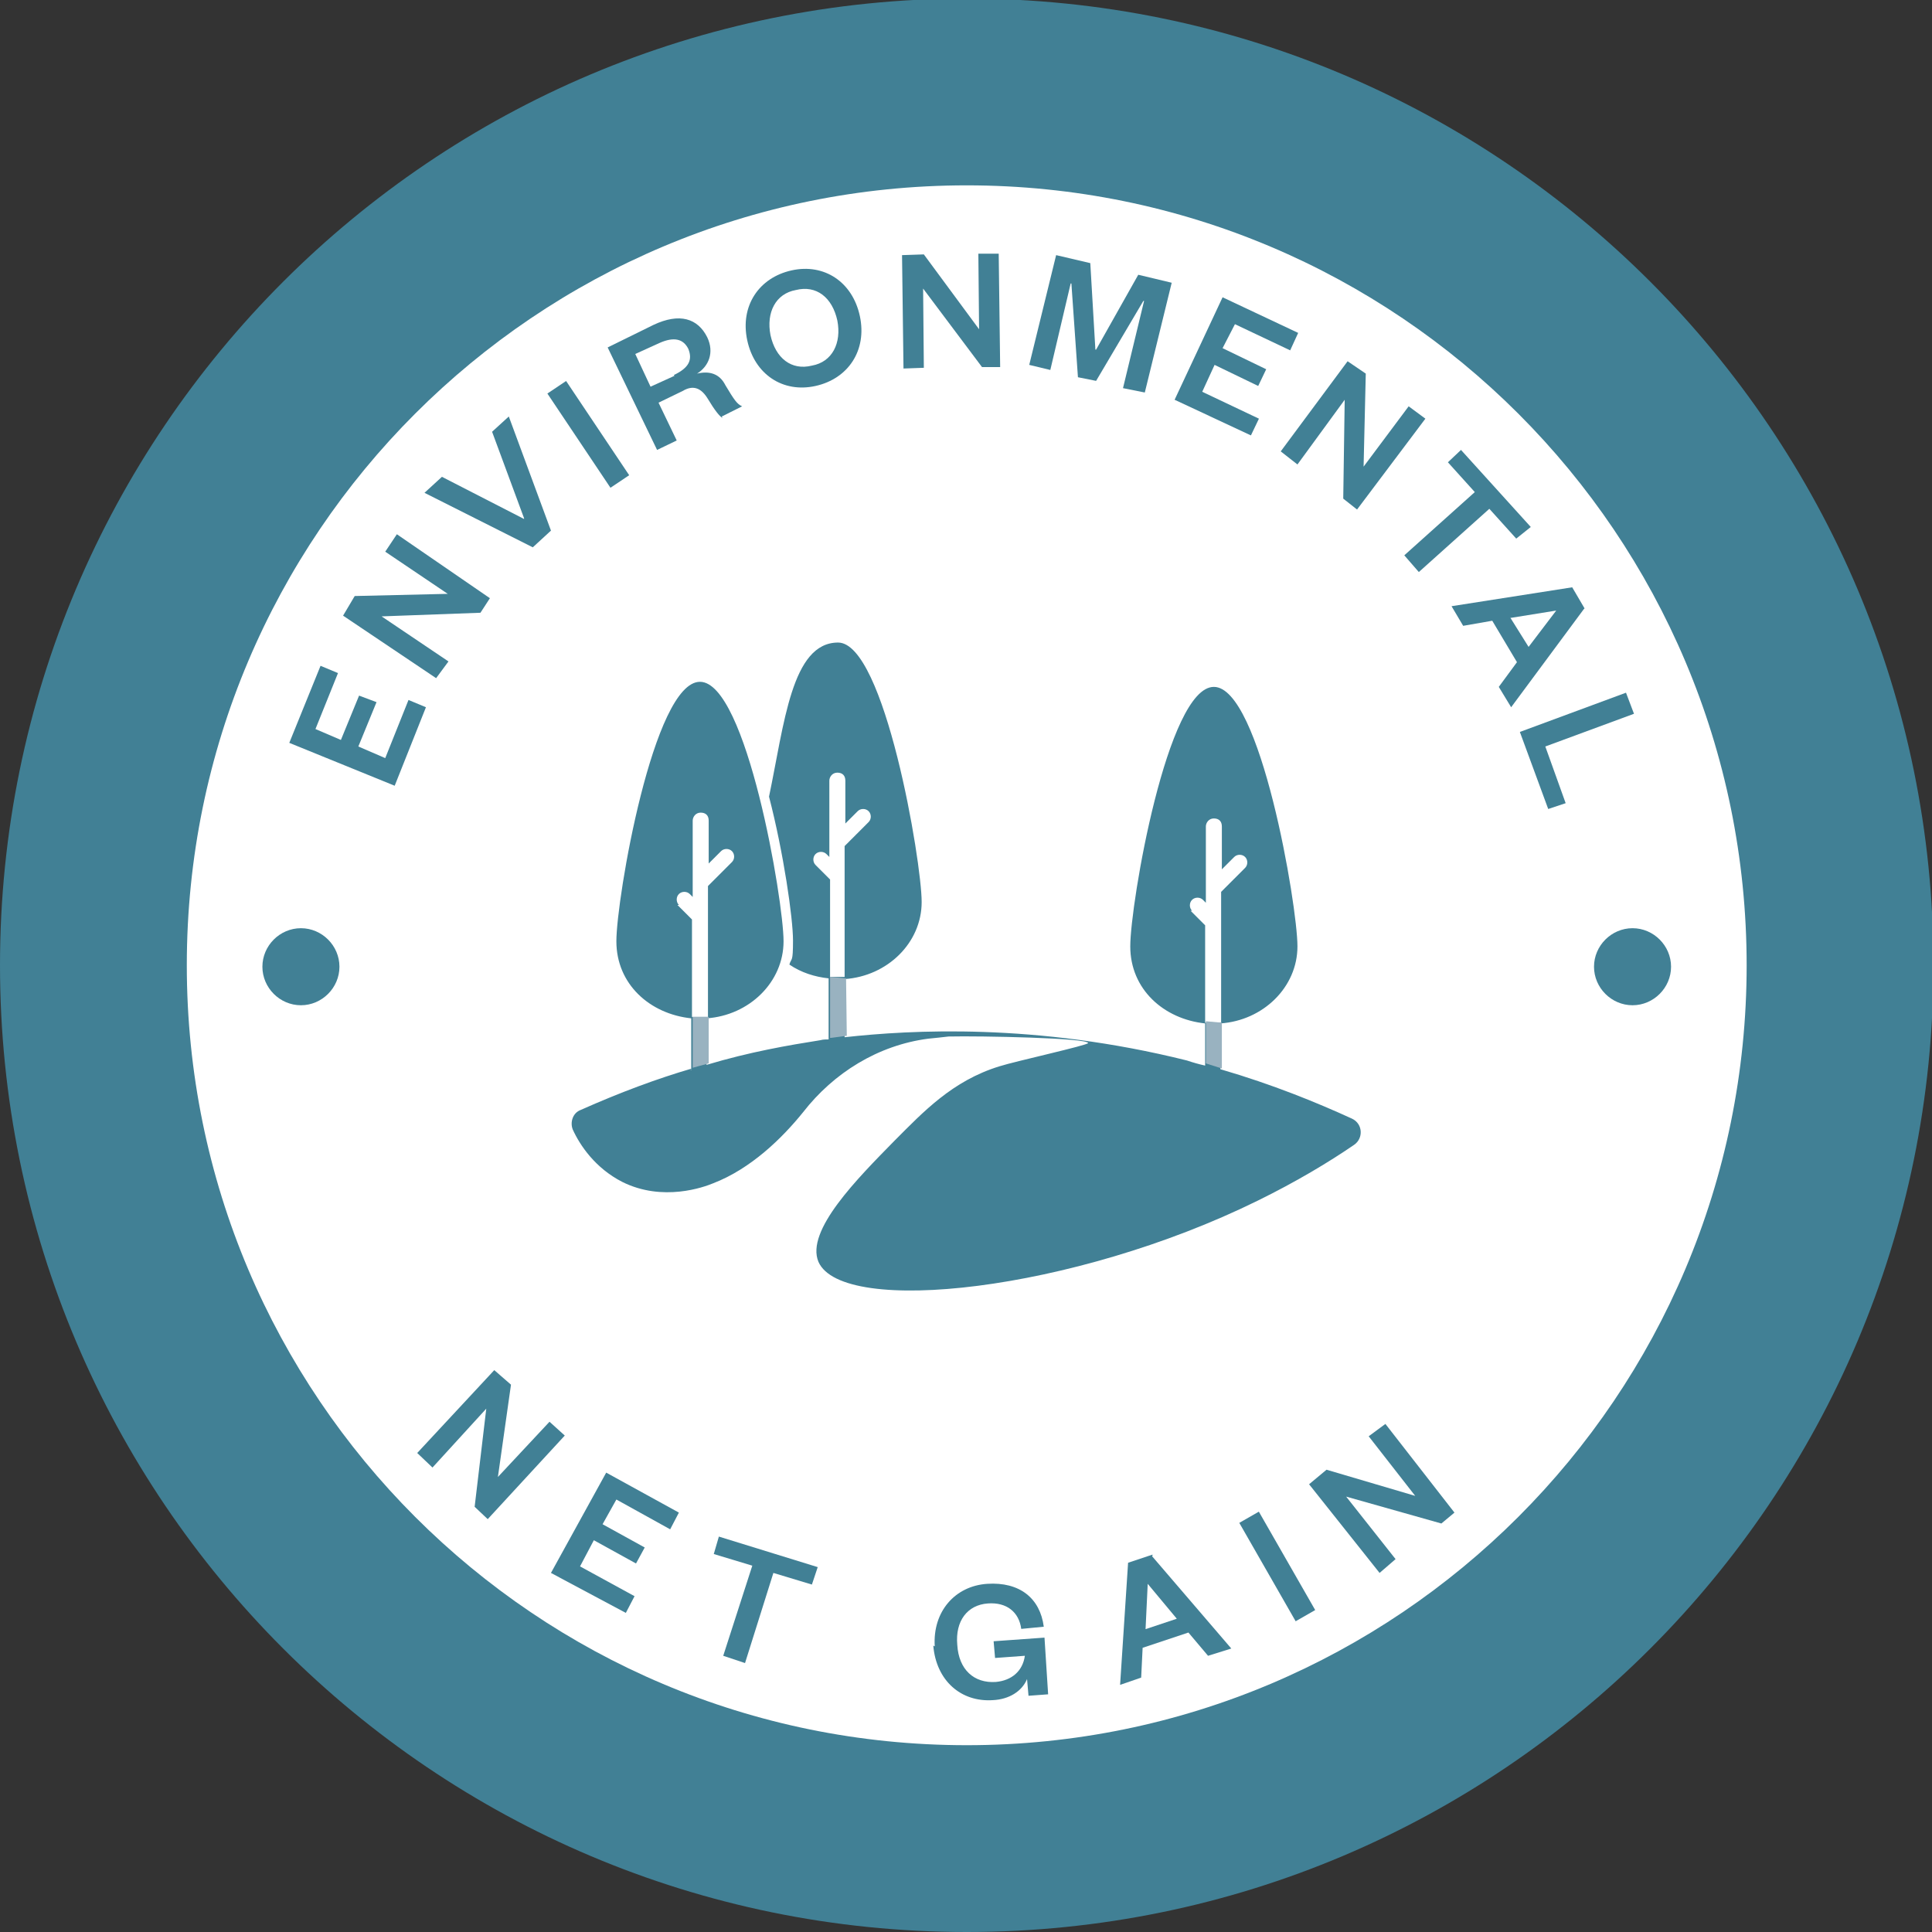 <?xml version="1.0" encoding="UTF-8"?>
<svg xmlns="http://www.w3.org/2000/svg" xmlns:xlink="http://www.w3.org/1999/xlink" id="Layer_1" version="1.1" viewBox="0 0 265.8 265.8">
  <rect x="0" y="0" width="265.8" height="265.8" fill="#333333" stroke="none"/>
  <defs>
    <style>
      .st0, .st1 {
        fill: none;
      }

      .st1 {
        stroke: #418095;
        stroke-linecap: round;
        stroke-linejoin: round;
        stroke-width: .2px;
      }

      .st2 {
        fill: #418095;
      }

      .st3 {
        fill: #99b2c0;
      }

      .st4 {
        clip-path: url(#clippath-1);
      }

      .st5 {
        fill: #fff;
      }

      .st6 {
        clip-path: url(#clippath);
      }
    </style>
    <clipPath id="clippath">
      <rect class="st0" x="0" y="-.2" width="266" height="266"></rect>
    </clipPath>
    <clipPath id="clippath-1">
      <path class="st0" d="M133-.2C59.6-.2,0,59.4,0,132.8s59.6,133,133,133,133-59.6,133-133S206.5-.2,133-.2Z"></path>
    </clipPath>
  </defs>
  <g class="st6">
    <path class="st2" d="M133,265.8c73.4,0,133-59.6,133-133S206.5-.2,133-.2,0,59.4,0,132.8s59.6,133,133,133"></path>
  </g>
  <g class="st4">
    <g>
      <path class="st5" d="M133,240.1c59.3,0,107.3-48,107.3-107.3S192.3,25.5,133,25.5,25.7,73.5,25.7,132.8s48,107.3,107.3,107.3"></path>
      <path class="st5" d="M220.2,161.1c15.7-48.2-10.7-99.8-58.8-115.4-48-15.7-99.8,10.7-115.4,58.8-15.6,48.2,10.7,99.8,58.8,115.4,48.2,15.6,99.8-10.7,115.4-58.8"></path>
      <polygon class="st2" points="58.6 97.3 54.3 108.1 39.8 102.2 44.1 91.6 46.5 92.6 43.4 100.3 46.9 101.8 49.4 95.7 51.8 96.6 49.3 102.7 53 104.3 56.2 96.3 58.6 97.3"></polygon>
      <polygon class="st2" points="61.6 81.7 53 75.9 54.6 73.5 67.4 82.3 66.1 84.3 52.5 84.8 61.7 91 60 93.3 47.2 84.7 48.8 82 61.6 81.7"></polygon>
      <polygon class="st2" points="73.3 75.3 58.4 67.8 60.8 65.6 72.1 71.4 72.1 71.3 67.7 59.4 70 57.3 75.8 73 73.3 75.3"></polygon>
      <rect class="st2" x="79.4" y="52" width="3.1" height="15.6" transform="translate(-19.6 55.1) rotate(-33.8)"></rect>
      <path class="st2" d="M92.7,51.6c2.1-1,2.6-2.1,2-3.6-.7-1.4-2-1.7-4-.8l-3.3,1.5,2.1,4.5,3.3-1.5h0ZM99.4,57.5c-.4-.2-1.1-1.1-2-2.6s-2-2-3.5-1.1l-3.3,1.6,2.5,5.2-2.7,1.3-6.8-14.1,6.3-3.1c3.6-1.7,6.1-.9,7.4,1.7,1,2.1.2,4-1.4,5,1.7-.4,3.1,0,3.9,1.6,1.2,2,1.6,2.6,2.3,2.9l-2.8,1.4h0Z"></path>
      <path class="st2" d="M109.5,39.9c-2.8.5-4.1,3.1-3.5,6.2.7,3.2,2.9,4.9,5.7,4.2,2.8-.5,4.1-3.1,3.5-6.2-.7-3.2-2.9-4.9-5.7-4.2M112.2,53.1c-4.5,1-8.4-1.6-9.4-6.3s1.6-8.6,6.1-9.6c4.5-1,8.4,1.6,9.4,6.3s-1.6,8.6-6.1,9.6"></path>
      <polygon class="st2" points="134.7 45.3 134.6 34.9 137.4 34.9 137.6 50.5 135.1 50.5 127 39.7 127.1 50.6 124.3 50.7 124.1 35.1 127.1 35 134.7 45.3"></polygon>
      <polygon class="st2" points="148.3 51.9 147.4 39 147.3 39 144.5 50.9 141.6 50.2 145.3 35.1 150 36.2 150.7 48.1 150.8 48.1 156.6 37.8 161.2 38.9 157.5 54 154.5 53.4 157.4 41.4 157.3 41.4 150.8 52.4 148.3 51.9"></polygon>
      <polygon class="st2" points="172.1 59.9 161.6 55 168.2 40.9 178.6 45.8 177.5 48.2 169.9 44.6 168.2 47.9 174.2 50.8 173.1 53.1 167.1 50.2 165.4 53.9 173.2 57.6 172.1 59.9"></polygon>
      <polygon class="st2" points="187.6 64.2 193.8 55.9 196.1 57.6 186.7 70.1 184.8 68.6 185 55 178.5 63.9 176.2 62.1 185.4 49.7 187.9 51.4 187.6 64.2"></polygon>
      <polygon class="st2" points="193.2 76.4 202.9 67.7 199.2 63.6 201 61.9 210.6 72.5 208.6 74.1 204.9 70 195.2 78.7 193.2 76.4"></polygon>
      <path class="st2" d="M207.8,85l2.5,4,3.8-5h0l-6.2,1h-.1ZM217.9,83.8l-10,13.5-1.7-2.8,2.5-3.4-3.4-5.7-4,.7-1.6-2.7,16.6-2.6,1.7,2.9h0Z"></path>
      <polygon class="st2" points="224.8 98.2 212.6 102.7 215.4 110.5 213 111.3 209.1 100.7 223.7 95.3 224.8 98.2"></polygon>
      <polygon class="st2" points="68.5 203.2 75.6 195.6 77.7 197.5 67.1 209 65.3 207.3 66.9 193.8 59.5 201.9 57.4 199.9 68 188.5 70.3 190.5 68.5 203.2"></polygon>
      <polygon class="st2" points="86.1 221.9 75.8 216.4 83.4 202.6 93.4 208.1 92.2 210.4 84.8 206.3 82.9 209.7 88.7 212.9 87.5 215.1 81.7 211.9 79.8 215.5 87.3 219.6 86.1 221.9"></polygon>
      <polygon class="st2" points="99.5 227.8 103.5 215.4 98.2 213.8 98.9 211.4 112.5 215.6 111.7 218 106.4 216.4 102.5 228.8 99.5 227.8"></polygon>
      <path class="st2" d="M128.6,226.5c-.3-4.8,2.8-8.3,7.2-8.6,4.5-.3,7.3,2,7.8,5.9l-3.1.3c-.3-2.3-2-3.7-4.6-3.5-2.8.2-4.5,2.4-4.2,5.7.2,3.4,2.3,5.3,5.3,5.1,2.2-.2,3.7-1.5,4-3.6l-4.1.3-.2-2.3,7-.5.5,7.8-2.7.2-.2-2.3c-.7,1.7-2.5,2.8-4.7,2.9-4.4.3-7.8-2.7-8.2-7.5"></path>
      <path class="st2" d="M157.4,224.2l4.5-1.5-4-4.8h0l-.3,6.3h-.1ZM158.5,214.1l10.9,12.7-3.2,1-2.7-3.2-6.3,2.1-.2,4.1-2.9,1,1.1-16.8,3.3-1.1h.1Z"></path>
      <rect class="st2" x="174.1" y="207.7" width="3.1" height="15.6" transform="translate(-83.8 115.8) rotate(-29.8)"></rect>
      <polygon class="st2" points="194.7 205.8 188.3 197.6 190.6 195.9 200.1 208.1 198.3 209.6 185.2 205.9 192 214.5 189.8 216.4 180.1 204.2 182.5 202.2 194.7 205.8"></polygon>
      <path class="st1" d="M206.6,132.8"></path>
      <path class="st2" d="M41.4,138.3c2.9,0,5.3-2.4,5.3-5.3s-2.4-5.3-5.3-5.3-5.3,2.4-5.3,5.3,2.4,5.3,5.3,5.3"></path>
      <path class="st2" d="M224.6,138.3c2.9,0,5.3-2.4,5.3-5.3s-2.4-5.3-5.3-5.3-5.3,2.4-5.3,5.3,2.4,5.3,5.3,5.3"></path>
      <path class="st2" d="M164,125.3c-.4-.4-.4-1.1,0-1.5s1.1-.4,1.5,0l.4.4v-10.5c0-.5.4-1.1,1.1-1.1s1.1.4,1.1,1.1v5.9l1.7-1.7c.4-.4,1.1-.4,1.5,0s.4,1.1,0,1.5l-3.3,3.3v18h-2.2v-13.4l-2-2h0ZM114.2,134.4v-13.4l-2-2c-.4-.4-.4-1.1,0-1.5s1.1-.4,1.5,0l.4.4v-10.5c0-.5.4-1.1,1.1-1.1s1.1.4,1.1,1.1v5.9l1.7-1.7c.4-.4,1.1-.4,1.5,0s.4,1.1,0,1.5l-3.3,3.3v18h-2.2ZM93.4,124.5c-.4-.4-.4-1.1,0-1.5s1.1-.4,1.5,0l.4.4v-10.5c0-.5.4-1.1,1.1-1.1s1.1.4,1.1,1.1v5.9l1.7-1.7c.4-.4,1.1-.4,1.5,0s.4,1.1,0,1.5l-3.3,3.3v18h-2.2v-13.4l-2-2ZM95.2,147c-4.8,1.4-9.9,3.3-15.3,5.7-1.1.4-1.5,1.7-1.1,2.7,1,2.2,3.1,5.3,6.8,7.2,5.6,2.8,11.3.7,12.5.2,5.2-2,9.5-6.2,12.4-9.8,4.2-5.4,10.3-9.2,17.2-10.1,1-.1,2-.2,2.8-.3,4.4-.1,19.1.2,19.2.9,0,.3-10,2.5-12.2,3.2-6.5,2-10.5,6.3-14.4,10.2-5.1,5.2-12.3,12.4-10.5,16.7,3.3,7.5,35,4.1,60.4-8.4,5.3-2.6,9.8-5.3,13.3-7.7,1.3-.9,1.2-2.9-.3-3.6-4.8-2.2-10.9-4.7-18.1-6.8v-6.3c5.9-.4,10.6-5,10.6-10.6s-5.1-35.7-11.5-35.7-11.5,29.8-11.5,35.7,4.6,10,10.3,10.6v5.8c-.9-.2-1.6-.4-2.5-.7-20.8-5.2-38.1-4.2-47.1-3.2h0v-8c5.9-.4,10.6-5,10.6-10.6s-5.1-35.7-11.5-35.7-7.4,11.2-9.5,21.2c2,7.7,3.3,16.7,3.3,19.8s-.2,2.3-.5,3.3c1.6,1.1,3.5,1.7,5.4,1.9v8.4c-.3,0-.8,0-1.1.1-4.4.7-9.7,1.6-15.7,3.4v-6.4c5.9-.4,10.6-5,10.6-10.6s-5.1-35.7-11.5-35.7-11.5,29.8-11.5,35.7,4.6,10,10.3,10.6v7.1h-.1"></path>
      <polygon class="st3" points="95.3 139.9 97.5 139.9 97.5 146.3 95.3 146.9 95.3 139.9"></polygon>
      <polygon class="st3" points="114.2 142.8 116.5 142.5 116.4 134.6 114.2 134.4 114.2 142.8"></polygon>
      <polygon class="st3" points="165.9 146.3 168.1 147 168.1 140.7 165.9 140.5 165.9 146.3"></polygon>
    </g>
  </g>
</svg>
